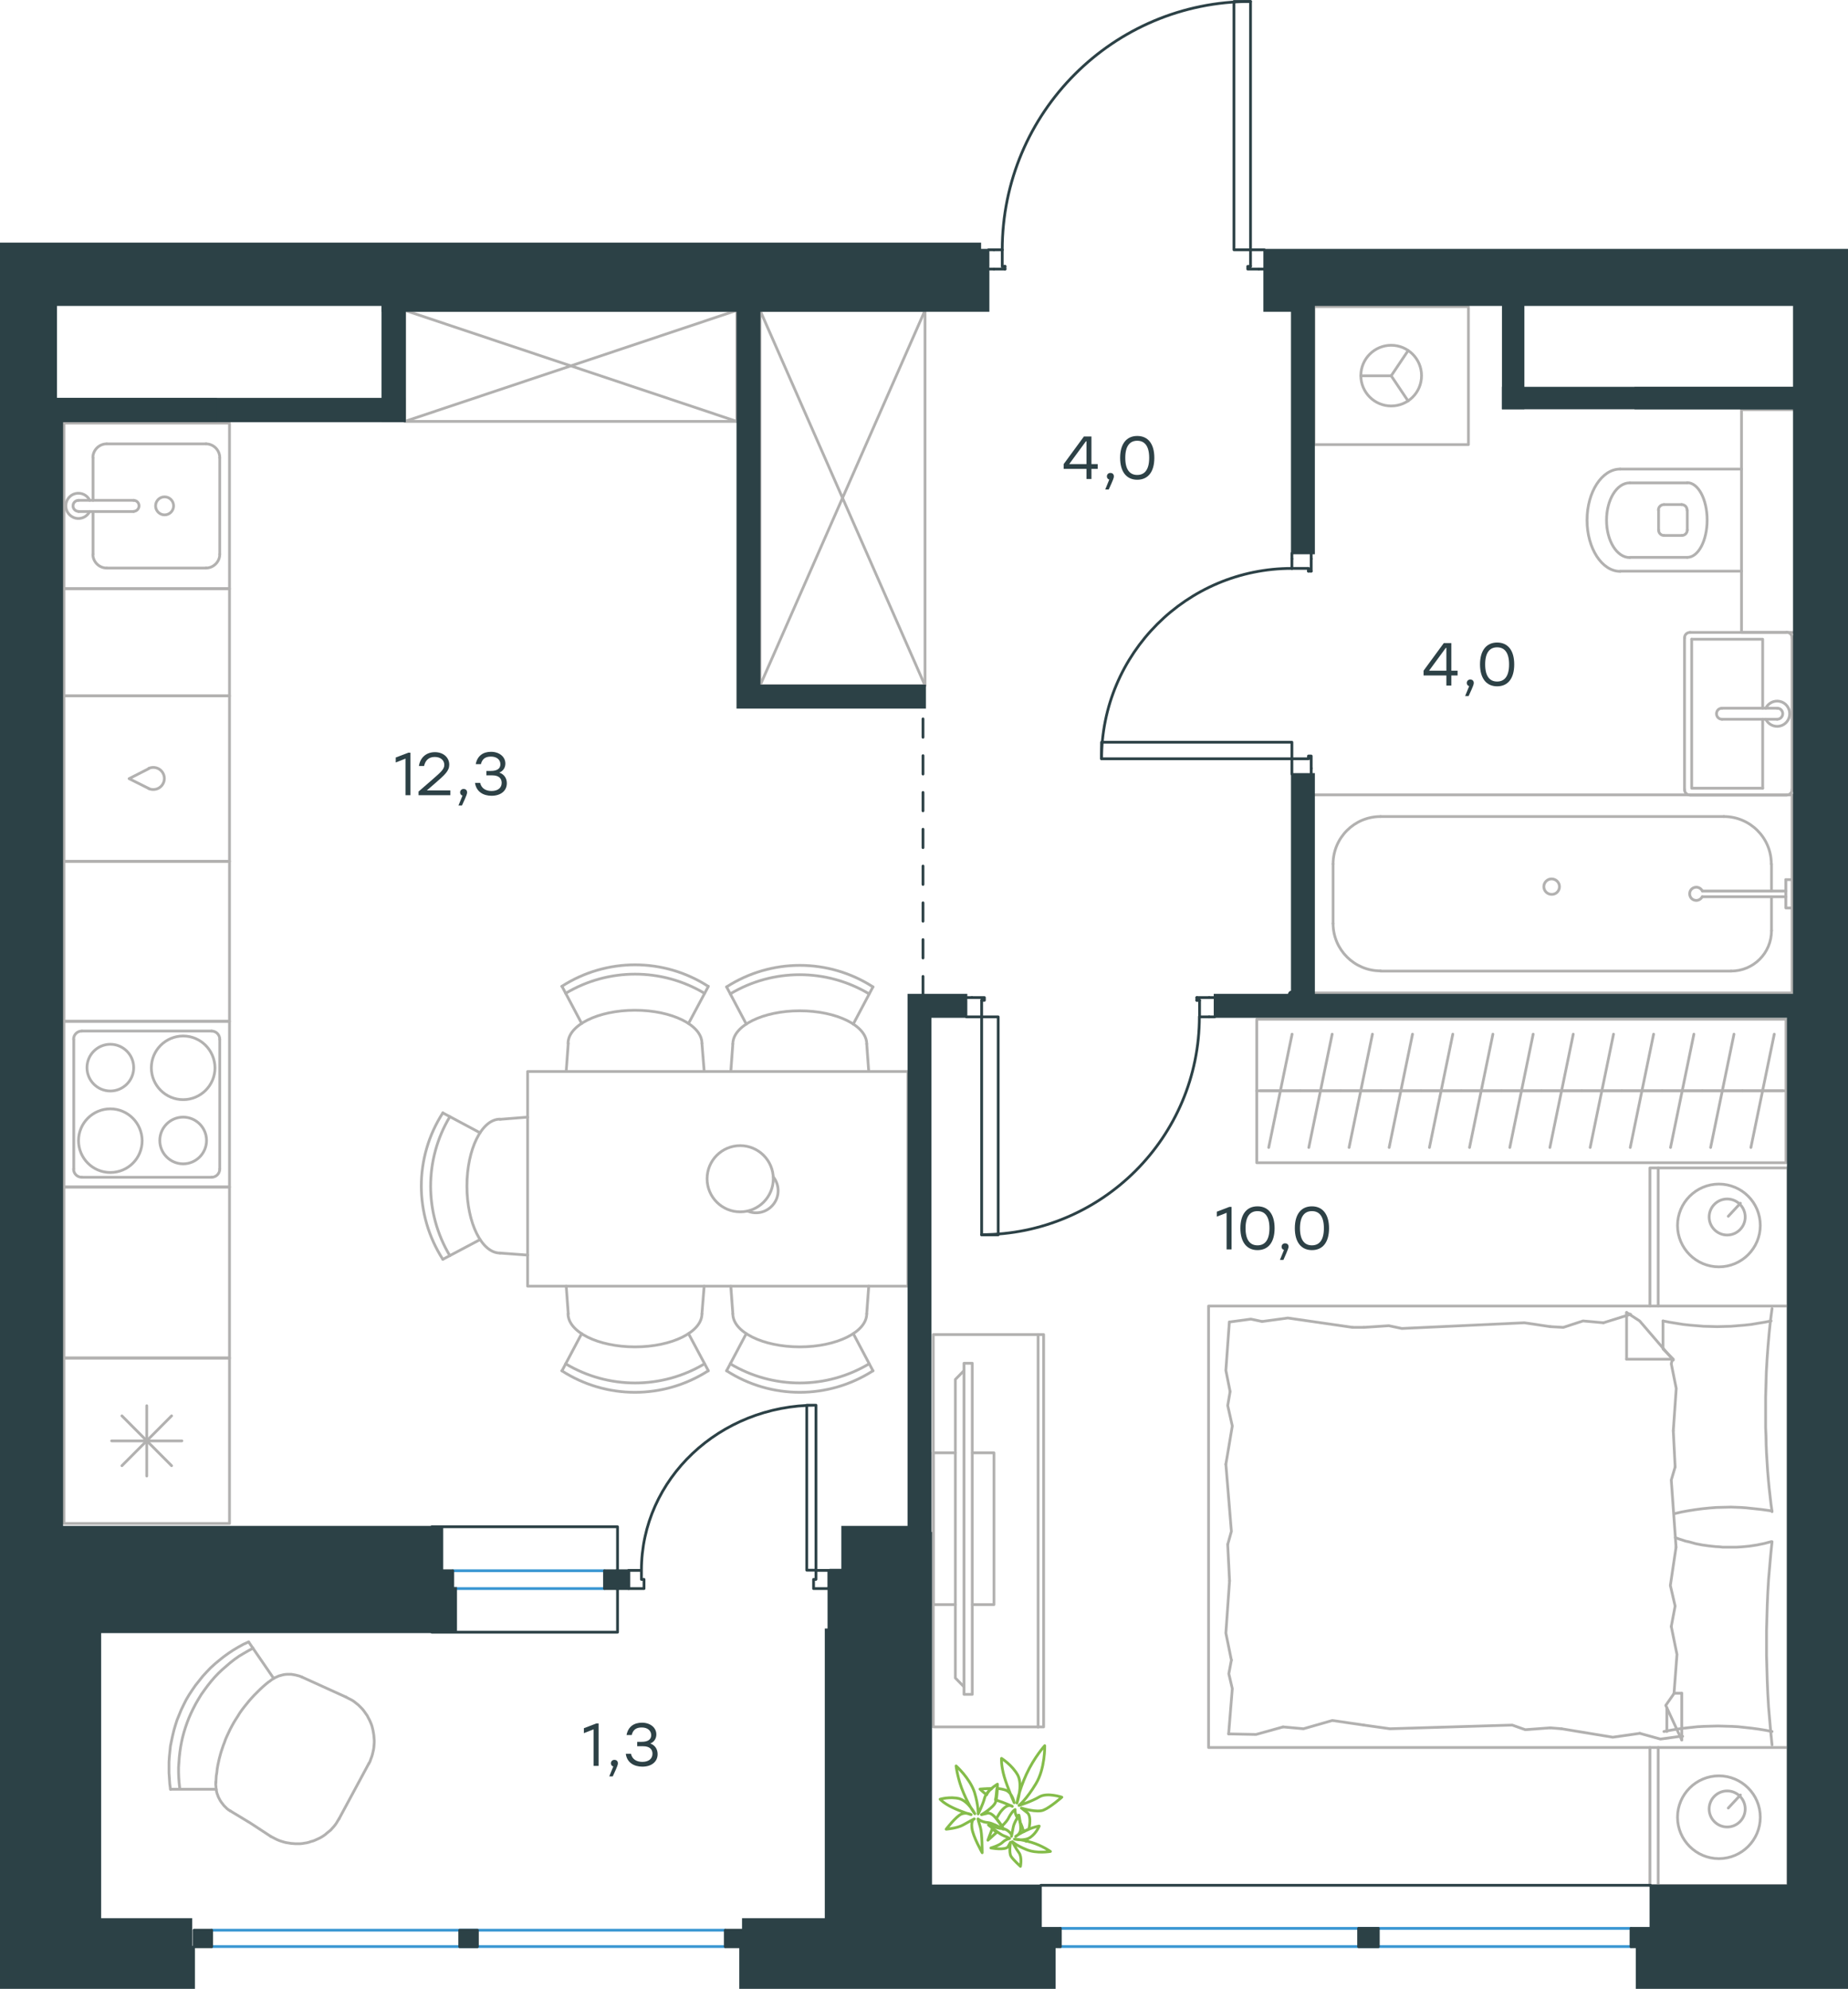 <?xml version="1.0" encoding="utf-8"?>
<!-- Generator: Adobe Illustrator 26.5.0, SVG Export Plug-In . SVG Version: 6.00 Build 0)  -->
<svg version="1.1" id="Слой_1" xmlns="http://www.w3.org/2000/svg" xmlns:xlink="http://www.w3.org/1999/xlink" x="0px" y="0px"
	 viewBox="0 0 1004.9 1081.2" style="enable-background:new 0 0 1004.9 1081.2;" xml:space="preserve">
<style type="text/css">
	.st0{fill:none;stroke:#B2B1B0;stroke-width:1.5;stroke-linecap:round;stroke-linejoin:round;stroke-miterlimit:10;}
	.st1{fill:none;stroke:#2C4146;stroke-width:1.5;stroke-linecap:round;stroke-linejoin:round;stroke-miterlimit:10;}
	.st2{fill:none;stroke:#3996D2;stroke-width:1.5;stroke-linecap:round;stroke-linejoin:round;stroke-miterlimit:22.926;}
	.st3{fill:none;stroke:#2C4146;stroke-width:1.5;stroke-linecap:round;stroke-linejoin:round;stroke-miterlimit:22.926;}
	.st4{fill:#2C4146;stroke:#2C4146;stroke-miterlimit:10;}
	
		.st5{fill:none;stroke:#2D4146;stroke-width:1.5;stroke-linecap:round;stroke-linejoin:round;stroke-miterlimit:22.926;stroke-dasharray:10,10,0,0;}
	.st6{fill:none;stroke:#84BC4A;stroke-width:1.5;stroke-linecap:round;stroke-linejoin:round;stroke-miterlimit:22.926;}
	.st7{fill:#2D4146;}
</style>
<g>
	<line class="st0" x1="50.6" y1="248.8" x2="50.6" y2="272"/>
	<path class="st0" d="M89.5,270.1c-2.7,0-4.9,2.2-4.9,4.9c0,2.7,2.2,4.9,4.9,4.9c2.7,0,4.9-2.2,4.9-4.9
		C94.4,272.3,92.2,270.1,89.5,270.1z"/>
	<path class="st0" d="M72.6,278c1.6,0,3-1.3,3-3c0-1.7-1.3-3-3-3"/>
	<line class="st0" x1="42.7" y1="272" x2="72.7" y2="272"/>
	<path class="st0" d="M42.7,272c-1.6,0-3,1.3-3,3c0,1.6,1.3,3,3,3"/>
	<line class="st0" x1="42.7" y1="278.1" x2="72.7" y2="278.1"/>
	<path class="st0" d="M48.8,272c-1.4-2.9-4.6-4.4-7.7-3.7c-3.1,0.7-5.3,3.5-5.3,6.7c0,3.2,2.2,5.9,5.3,6.7c3.1,0.7,6.3-0.8,7.7-3.7"
		/>
	<path class="st0" d="M58,241.3c-4.1,0-7.5,3.4-7.5,7.5"/>
	<path class="st0" d="M50.5,301.3c0,4.1,3.4,7.5,7.5,7.5"/>
	<path class="st0" d="M119.5,248.8c0-4.1-3.4-7.5-7.5-7.5"/>
	<path class="st0" d="M112,308.8c4.1,0,7.5-3.4,7.5-7.5"/>
	<line class="st0" x1="58.1" y1="241.3" x2="112.1" y2="241.3"/>
	<line class="st0" x1="119.5" y1="248.8" x2="119.5" y2="301.3"/>
	<line class="st0" x1="112.1" y1="308.8" x2="58.1" y2="308.8"/>
	<line class="st0" x1="50.6" y1="301.3" x2="50.6" y2="278.1"/>
	<rect x="34.8" y="230" class="st0" width="90" height="90"/>
	<rect x="34.8" y="468.2" class="st0" width="90" height="87"/>
	<rect x="34.8" y="645.3" class="st0" width="90" height="93"/>
	<line class="st0" x1="503" y1="372.7" x2="413.3" y2="168.7"/>
	<polyline class="st0" points="413.3,168.7 503,168.7 413.3,372.7 	"/>
	<polyline class="st0" points="503,168.7 503,372.7 413.3,372.7 413.3,168.7 	"/>
	<path class="st0" d="M901.9,288.1c0,1.7,1.3,3,3,3"/>
	<path class="st0" d="M904.8,274.3c-1.6,0-3,1.3-3,3"/>
	<path class="st0" d="M914.5,291.1c1.7,0,3-1.3,3-3"/>
	<path class="st0" d="M917.4,277.3c0-1.7-1.3-3-3-3"/>
	<line class="st0" x1="914.5" y1="291.1" x2="904.9" y2="291.1"/>
	<line class="st0" x1="901.9" y1="288.2" x2="901.9" y2="277.4"/>
	<line class="st0" x1="904.9" y1="274.3" x2="914.5" y2="274.3"/>
	<line class="st0" x1="917.5" y1="277.4" x2="917.5" y2="288.2"/>
	<path class="st0" d="M917.5,303c6,0,10.8-9.1,10.8-20.3c0-11.2-4.8-20.3-10.8-20.3"/>
	<line class="st0" x1="886.3" y1="303" x2="917.5" y2="303"/>
	<path class="st0" d="M886.2,262.5c-7,0-12.6,9.1-12.6,20.3c0,11.2,5.6,20.3,12.6,20.3"/>
	<line class="st0" x1="886.3" y1="262.5" x2="917.5" y2="262.5"/>
	<path class="st0" d="M881,255c-9.9,0-18,12.4-18,27.8c0,15.3,8.1,27.8,18,27.8"/>
	<line class="st0" x1="881" y1="310.5" x2="947" y2="310.5"/>
	<line class="st0" x1="881" y1="255" x2="947" y2="255"/>
	<polyline class="st0" points="975.5,343.8 947,343.8 947,222.7 975.5,222.7 	"/>
	<polyline class="st0" points="765.7,218 756.5,204.3 765.7,190.6 	"/>
	<line class="st0" x1="756.5" y1="204.3" x2="740" y2="204.3"/>
	<path class="st0" d="M773,204.2c0-9.1-7.4-16.5-16.5-16.5c-9.1,0-16.5,7.4-16.5,16.5c0,9.1,7.4,16.5,16.5,16.5
		C765.6,220.7,773,213.4,773,204.2z"/>
	<rect x="714.5" y="166.7" class="st0" width="84" height="75"/>
	<line class="st0" x1="963.3" y1="505.9" x2="963.3" y2="487.5"/>
	<path class="st0" d="M925.7,484.4c-0.7-1.5-2.4-2.4-4.1-2c-1.7,0.4-2.8,1.8-2.8,3.5c0,1.7,1.2,3.2,2.8,3.5c1.7,0.4,3.3-0.5,4.1-2"
		/>
	<line class="st0" x1="971.1" y1="487.5" x2="925.8" y2="487.5"/>
	<line class="st0" x1="971.1" y1="484.4" x2="925.8" y2="484.4"/>
	<line class="st0" x1="971.1" y1="478.2" x2="974.5" y2="478.2"/>
	<polyline class="st0" points="971.1,478.2 971.1,493.6 974.5,493.6 	"/>
	<path class="st0" d="M848,482c0-2.3-1.9-4.2-4.3-4.2c-2.3,0-4.2,1.9-4.2,4.2c0,2.3,1.9,4.2,4.2,4.2C846.1,486.3,848,484.4,848,482z
		"/>
	<path class="st0" d="M941.3,527.9c12.2,0,22-9.8,22-22"/>
	<path class="st0" d="M963.2,469.7c0-14.3-11.6-25.8-25.8-25.8"/>
	<path class="st0" d="M724.9,502c0,14.3,11.6,25.8,25.8,25.8"/>
	<path class="st0" d="M750.7,443.9c-14.3,0-25.8,11.6-25.8,25.8"/>
	<line class="st0" x1="963.3" y1="469.7" x2="963.3" y2="484.4"/>
	<line class="st0" x1="941.3" y1="527.9" x2="750.7" y2="527.9"/>
	<line class="st0" x1="724.9" y1="502.1" x2="724.9" y2="469.7"/>
	<line class="st0" x1="750.7" y1="443.9" x2="937.4" y2="443.9"/>
	<rect x="713" y="432.1" class="st0" width="261.5" height="107.7"/>
	<line class="st0" x1="958.5" y1="391" x2="958.5" y2="428.5"/>
	<polyline class="st0" points="958.5,385 958.5,347.5 919.9,347.5 	"/>
	<polyline class="st0" points="919.9,347.5 919.9,428.5 958.5,428.5 	"/>
	<path class="st0" d="M916,429.2c0,1.7,1.3,3,3,3"/>
	<path class="st0" d="M919,343.8c-1.7,0-3,1.3-3,3"/>
	<path class="st0" d="M971.5,432.2c1.7,0,3-1.3,3-3"/>
	<path class="st0" d="M974.5,346.7c0-1.6-1.3-3-3-3"/>
	<path class="st0" d="M936.4,385c-1.7,0-3,1.3-3,3c0,1.7,1.3,3,3,3"/>
	<line class="st0" x1="966.4" y1="391" x2="936.4" y2="391"/>
	<path class="st0" d="M966.4,391c1.6,0,3-1.3,3-3c0-1.7-1.3-3-3-3"/>
	<line class="st0" x1="966.4" y1="385" x2="936.4" y2="385"/>
	<path class="st0" d="M960.2,391c1.4,2.9,4.6,4.4,7.7,3.7c3.1-0.7,5.3-3.5,5.3-6.7c0-3.2-2.2-6-5.3-6.7c-3.1-0.7-6.3,0.8-7.7,3.7"/>
	<line class="st0" x1="971.5" y1="432.3" x2="919" y2="432.3"/>
	<line class="st0" x1="916" y1="429.3" x2="916" y2="346.8"/>
	<line class="st0" x1="919" y1="343.8" x2="971.5" y2="343.8"/>
	<line class="st0" x1="974.5" y1="346.8" x2="974.5" y2="429.3"/>
	<line class="st0" x1="884.5" y1="714.1" x2="886.6" y2="714.5"/>
	<polyline class="st0" points="909.9,777.8 911.5,754.8 908.8,741.4 909.4,738.9 	"/>
	<polyline class="st0" points="910.3,920.5 911.9,899.4 908.8,884.2 	"/>
	<polyline class="st0" points="911.4,841.1 908.8,804.6 910.9,797.5 	"/>
	<polyline class="st0" points="908.8,884.2 910.9,873.1 908.3,861.9 911.4,841.1 	"/>
	<line class="st0" x1="910.9" y1="797.5" x2="909.9" y2="777.8"/>
	<polyline class="st0" points="904.3,718.1 907.9,718.8 911.6,719.4 915.3,720 919,720.4 922.7,720.7 926.4,721 930.1,721.1 
		933.7,721.2 937.5,721.1 941.2,721 944.9,720.7 948.6,720.4 952.3,720 955.8,719.4 959.5,718.8 963.1,718.1 	"/>
	<polyline class="st0" points="963.6,711.4 962.7,718.2 962,725 961.4,731.9 960.9,738.8 960.5,745.7 960.3,752.6 960.1,759.6 
		960.1,766.6 960.1,771.3 960.1,776 960.3,780.7 960.4,785.4 960.6,790.1 960.9,794.9 961.2,799.6 961.6,804.4 962,808.7 
		962.5,813.1 963,817.5 963.6,821.8 	"/>
	<polyline class="st0" points="849.1,939.8 877,944.4 891.7,942.3 	"/>
	<polyline class="st0" points="891.7,942.3 902.9,945.4 914,943.9 915,943.9 	"/>
	<line class="st0" x1="843" y1="939.3" x2="849.1" y2="939.8"/>
	<polyline class="st0" points="741.6,937.8 755.8,939.8 822.3,937.8 829.4,940.3 843,939.3 	"/>
	<polyline class="st0" points="668.1,942.6 683,942.9 697.7,938.8 	"/>
	<polyline class="st0" points="697.7,938.8 708.8,939.8 724.5,935.3 741.6,937.8 	"/>
	<polyline class="st0" points="735.5,721.6 700.3,716.5 686.3,718.4 	"/>
	<polyline class="st0" points="686.3,718.4 680.2,717.1 669.1,718.6 	"/>
	<line class="st0" x1="741.6" y1="721.6" x2="735.5" y2="721.6"/>
	<polyline class="st0" points="843,721.2 828.9,719.1 762.3,722.2 755.2,720.7 741.6,721.6 	"/>
	<line class="st0" x1="886.6" y1="714.5" x2="871.9" y2="719.1"/>
	<polyline class="st0" points="871.9,719.1 860.8,718.1 850.1,721.6 843,721.2 	"/>
	<polyline class="st0" points="963.6,821.4 957.9,820.6 952.3,820 949.5,819.7 946.7,819.5 944,819.4 941.3,819.3 937.3,819.4 
		933.4,819.5 929.5,819.8 925.6,820.2 921.8,820.7 918,821.3 914.2,822 910.4,822.9 	"/>
	<polyline class="st0" points="963.6,941.3 960,940.6 956.3,940 952.6,939.5 948.9,939.1 945.2,938.7 941.5,938.5 937.9,938.4 
		934.2,938.3 930.4,938.4 926.7,938.5 923,938.7 919.3,939.1 915.7,939.5 912,940 908.4,940.6 904.8,941.3 	"/>
	<polyline class="st0" points="911,835.9 912.9,836.6 914.8,837.2 916.6,837.8 918.5,838.2 922.1,839.2 925.7,839.9 929.3,840.4 
		933.1,840.8 935,840.9 936.9,841.1 938.8,841.1 940.8,841.1 944.1,841.1 947.4,840.9 949.5,840.7 951.5,840.5 953.4,840.2 
		955.4,839.9 957.3,839.5 959.3,839.1 961.2,838.6 963.1,838.1 	"/>
	<polyline class="st0" points="963.6,838.1 962.9,844.9 962.3,851.8 961.7,858.7 961.3,865.5 961,872.4 960.8,879.3 960.6,886.4 
		960.6,893.3 960.6,900.2 960.8,907.1 961,914 961.3,921 961.7,927.9 962.3,934.8 962.9,941.7 963.6,948.6 	"/>
	<polyline class="st0" points="668.6,859.4 666.6,887.8 669.6,902.5 	"/>
	<polyline class="st0" points="669.6,902.5 668.2,909.9 670.1,918 668.1,942.6 	"/>
	<polyline class="st0" points="668.5,718.6 666.6,745 668.9,756.5 	"/>
	<polyline class="st0" points="666.6,796 669.6,832.5 667.6,839.6 	"/>
	<polyline class="st0" points="668.9,756.5 667.6,764.1 670.1,775.2 666.6,796 	"/>
	<line class="st0" x1="667.6" y1="839.6" x2="668.6" y2="859.4"/>
	<line class="st0" x1="914.5" y1="945.9" x2="914.5" y2="920.5"/>
	<polyline class="st0" points="909.9,739.4 891.6,718.1 884.5,713.5 	"/>
	<line class="st0" x1="910.3" y1="920.5" x2="914.5" y2="920.5"/>
	<line class="st0" x1="904.3" y1="718.1" x2="904.3" y2="732.9"/>
	<polyline class="st0" points="914.5,945.9 905.8,927.1 910.4,920.5 	"/>
	<line class="st0" x1="884.5" y1="713.5" x2="884.5" y2="738.9"/>
	<polyline class="st0" points="904.3,733.3 909.9,738.9 884.5,738.9 	"/>
	<line class="st0" x1="906.4" y1="928.5" x2="906.4" y2="941.3"/>
	<line class="st0" x1="939.8" y1="661.2" x2="946.4" y2="654.1"/>
	<path class="st0" d="M939.2,651.8c-5.4,0-9.8,4.4-9.8,9.8c0,5.4,4.4,9.8,9.8,9.8c5.4,0,9.8-4.4,9.8-9.8
		C949,656.2,944.6,651.8,939.2,651.8z"/>
	<path class="st0" d="M934.7,643.7c-12.4,0-22.5,10.1-22.5,22.5c0,12.4,10.1,22.5,22.5,22.5c12.4,0,22.5-10.1,22.5-22.5
		C957.2,653.7,947.1,643.7,934.7,643.7z"/>
	<line class="st0" x1="939.8" y1="982.9" x2="946.4" y2="975.8"/>
	<path class="st0" d="M939.2,973.6c-5.4,0-9.8,4.4-9.8,9.8s4.4,9.8,9.8,9.8c5.4,0,9.8-4.4,9.8-9.8S944.6,973.6,939.2,973.6z"/>
	<path class="st0" d="M934.7,965.4c-12.4,0-22.5,10.1-22.5,22.5c0,12.4,10.1,22.5,22.5,22.5c12.4,0,22.5-10.1,22.5-22.5
		C957.2,975.5,947.1,965.4,934.7,965.4z"/>
	<line class="st0" x1="901.7" y1="710" x2="901.7" y2="634.9"/>
	<line class="st0" x1="901.7" y1="1025" x2="901.7" y2="950"/>
	<polyline class="st0" points="972.2,710 972.2,634.9 897.2,634.9 897.2,710 	"/>
	<polyline class="st0" points="972.2,950 972.2,1025 897.2,1025 897.2,950 	"/>
	<rect x="657.2" y="710" class="st0" width="315" height="240"/>
	<line class="st0" x1="507.5" y1="872.3" x2="519.5" y2="872.3"/>
	<line class="st0" x1="507.5" y1="789.8" x2="519.5" y2="789.8"/>
	<polyline class="st0" points="524.2,745.1 519.5,749.9 519.5,912.2 524.2,917 	"/>
	<rect x="524.2" y="741.1" class="st0" width="4.5" height="180"/>
	<polyline class="st0" points="528.8,789.8 540.5,789.8 540.5,872.3 528.8,872.3 	"/>
	<line class="st0" x1="507.5" y1="872.3" x2="507.5" y2="789.8"/>
	<line class="st0" x1="564.5" y1="725.5" x2="564.5" y2="938.9"/>
	<rect x="507.5" y="725.5" class="st0" width="60" height="213.3"/>
	<line class="st0" x1="685.3" y1="593" x2="707.1" y2="593"/>
	<line class="st0" x1="702.6" y1="562.2" x2="689.9" y2="623.8"/>
	<line class="st0" x1="707.1" y1="593" x2="729" y2="593"/>
	<line class="st0" x1="724.4" y1="562.2" x2="711.7" y2="623.8"/>
	<line class="st0" x1="729" y1="593" x2="750.9" y2="593"/>
	<line class="st0" x1="746.3" y1="562.2" x2="733.6" y2="623.8"/>
	<line class="st0" x1="750.9" y1="593" x2="772.7" y2="593"/>
	<line class="st0" x1="768.1" y1="562.2" x2="755.4" y2="623.8"/>
	<line class="st0" x1="772.7" y1="593" x2="794.6" y2="593"/>
	<line class="st0" x1="790" y1="562.2" x2="777.3" y2="623.8"/>
	<line class="st0" x1="794.6" y1="593" x2="816.4" y2="593"/>
	<line class="st0" x1="811.8" y1="562.2" x2="799.1" y2="623.8"/>
	<line class="st0" x1="816.4" y1="593" x2="838.2" y2="593"/>
	<line class="st0" x1="833.7" y1="562.2" x2="821" y2="623.8"/>
	<line class="st0" x1="683.4" y1="593" x2="971.2" y2="593"/>
	<line class="st0" x1="838.2" y1="593" x2="860.1" y2="593"/>
	<line class="st0" x1="855.5" y1="562.2" x2="842.8" y2="623.8"/>
	<line class="st0" x1="860.1" y1="593" x2="881.9" y2="593"/>
	<line class="st0" x1="877.4" y1="562.2" x2="864.7" y2="623.8"/>
	<line class="st0" x1="881.9" y1="593" x2="903.8" y2="593"/>
	<line class="st0" x1="899.2" y1="562.2" x2="886.5" y2="623.8"/>
	<line class="st0" x1="903.8" y1="593" x2="925.7" y2="593"/>
	<line class="st0" x1="921.1" y1="562.2" x2="908.4" y2="623.8"/>
	<line class="st0" x1="925.7" y1="593" x2="947.5" y2="593"/>
	<line class="st0" x1="942.9" y1="562.2" x2="930.2" y2="623.8"/>
	<line class="st0" x1="947.5" y1="593" x2="969.4" y2="593"/>
	<line class="st0" x1="964.8" y1="562.2" x2="952.1" y2="623.8"/>
	<rect x="683.4" y="554.1" class="st0" width="287.8" height="78"/>
	<path class="st0" d="M397.1,741.4c23.2,13.9,52.3,13.9,75.5,0"/>
	<path class="st0" d="M395.1,745.2c24.2,15.6,55.3,15.6,79.6,0"/>
	<line class="st0" x1="464" y1="725" x2="474.7" y2="745.2"/>
	<line class="st0" x1="405.8" y1="725" x2="395.1" y2="745.2"/>
	<line class="st0" x1="398.5" y1="714.2" x2="397.4" y2="699.2"/>
	<line class="st0" x1="471.3" y1="714.2" x2="472.4" y2="699.2"/>
	<path class="st0" d="M398.5,714.2c0,9.9,16.3,18,36.4,18c20.1,0,36.4-8.1,36.4-18"/>
	<path class="st0" d="M472.6,540.3c-23.2-13.9-52.3-13.9-75.5,0"/>
	<path class="st0" d="M474.7,536.5c-24.2-15.6-55.3-15.6-79.6,0"/>
	<line class="st0" x1="464" y1="556.7" x2="474.7" y2="536.5"/>
	<line class="st0" x1="405.8" y1="556.7" x2="395.1" y2="536.5"/>
	<line class="st0" x1="398.5" y1="567.5" x2="397.4" y2="582.5"/>
	<line class="st0" x1="471.3" y1="567.5" x2="472.4" y2="582.5"/>
	<path class="st0" d="M471.3,567.5c0-9.9-16.3-18-36.4-18c-20.1,0-36.4,8.1-36.4,18"/>
	<path class="st0" d="M383.1,540c-23.2-13.9-52.3-13.9-75.5,0"/>
	<path class="st0" d="M385.1,536.2c-24.2-15.6-55.3-15.6-79.6,0"/>
	<line class="st0" x1="316.3" y1="556.4" x2="305.6" y2="536.2"/>
	<line class="st0" x1="374.4" y1="556.4" x2="385.2" y2="536.2"/>
	<line class="st0" x1="381.7" y1="567.2" x2="382.9" y2="582.2"/>
	<line class="st0" x1="309" y1="567.2" x2="307.9" y2="582.2"/>
	<path class="st0" d="M381.7,567.2c0-9.9-16.3-18-36.4-18s-36.4,8.1-36.4,18"/>
	<path class="st0" d="M244.6,607.1c-13.9,23.2-13.9,52.3,0,75.5"/>
	<path class="st0" d="M240.8,605c-15.6,24.2-15.6,55.3,0,79.6"/>
	<line class="st0" x1="261" y1="673.9" x2="240.8" y2="684.6"/>
	<line class="st0" x1="261" y1="615.8" x2="240.8" y2="605"/>
	<line class="st0" x1="271.9" y1="608.5" x2="286.9" y2="607.3"/>
	<line class="st0" x1="271.9" y1="681.2" x2="286.9" y2="682.3"/>
	<path class="st0" d="M271.9,608.4c-9.9,0-18,16.3-18,36.4c0,20.1,8.1,36.4,18,36.4"/>
	<path class="st0" d="M307.6,741.4c23.2,13.9,52.3,13.9,75.5,0"/>
	<path class="st0" d="M305.5,745.2c24.2,15.6,55.3,15.6,79.6,0"/>
	<line class="st0" x1="374.4" y1="725" x2="385.2" y2="745.2"/>
	<line class="st0" x1="316.3" y1="725" x2="305.6" y2="745.2"/>
	<line class="st0" x1="309" y1="714.2" x2="307.9" y2="699.2"/>
	<line class="st0" x1="381.7" y1="714.2" x2="382.9" y2="699.2"/>
	<path class="st0" d="M308.9,714.2c0,9.9,16.3,18,36.4,18s36.4-8.1,36.4-18"/>
	<path class="st0" d="M406.6,658.4c5,2.1,10.8,0.5,14.1-3.9c3.3-4.3,3.2-10.3-0.1-14.6"/>
	<circle class="st0" cx="402.5" cy="640.8" r="18"/>
	<rect x="286.9" y="582.5" class="st0" width="206.8" height="116.7"/>
	<line class="st0" x1="66.3" y1="796.8" x2="93.3" y2="769.7"/>
	<line class="st0" x1="93.3" y1="796.8" x2="66.3" y2="769.7"/>
	<line class="st0" x1="60.7" y1="783.3" x2="98.9" y2="783.3"/>
	<line class="st0" x1="79.8" y1="802.4" x2="79.8" y2="764.2"/>
	<rect x="34.8" y="738.2" class="st0" width="90" height="90"/>
	<path class="st0" d="M60,602.8c-9.5,0-17.3,7.7-17.3,17.3c0,9.5,7.7,17.3,17.3,17.3s17.3-7.7,17.3-17.3
		C77.2,610.5,69.5,602.8,60,602.8z"/>
	<path class="st0" d="M60,567.7c-7,0-12.7,5.7-12.7,12.7c0,7,5.7,12.7,12.7,12.7s12.7-5.7,12.7-12.7C72.7,573.4,67,567.7,60,567.7z"
		/>
	<path class="st0" d="M99.6,563.2c-9.5,0-17.3,7.7-17.3,17.3c0,9.5,7.7,17.3,17.3,17.3c9.5,0,17.3-7.7,17.3-17.3
		C116.8,570.9,109.1,563.2,99.6,563.2z"/>
	<path class="st0" d="M99.6,607.3c-7,0-12.7,5.7-12.7,12.7c0,7,5.7,12.7,12.7,12.7c7,0,12.7-5.7,12.7-12.7
		C112.3,613,106.6,607.3,99.6,607.3z"/>
	<path class="st0" d="M44.5,560.5c-2.5,0-4.5,2-4.5,4.5"/>
	<path class="st0" d="M40,635.5c0,2.5,2,4.5,4.5,4.5"/>
	<path class="st0" d="M119.5,565c0-2.5-2-4.5-4.5-4.5"/>
	<path class="st0" d="M115,640c2.5,0,4.5-2,4.5-4.5"/>
	<line class="st0" x1="40.1" y1="565" x2="40.1" y2="635.5"/>
	<line class="st0" x1="115.1" y1="560.5" x2="44.5" y2="560.5"/>
	<line class="st0" x1="119.5" y1="635.5" x2="119.5" y2="565"/>
	<line class="st0" x1="44.5" y1="640" x2="115.1" y2="640"/>
	<rect x="34.8" y="555.3" class="st0" width="90" height="90"/>
	<rect x="34.8" y="320.1" class="st0" width="90" height="58.2"/>
	<path class="st0" d="M80.9,428.7c2.5,1.1,5.5,0.4,7.2-1.8c1.7-2.2,1.7-5.2,0-7.4c-1.7-2.2-4.7-2.9-7.2-1.8"/>
	<polyline class="st0" points="81,417.8 70.2,423.3 81,428.7 	"/>
	<rect x="34.8" y="378.3" class="st0" width="90" height="90"/>
	<line class="st0" x1="220.1" y1="229.1" x2="400.7" y2="168.7"/>
	<polyline class="st0" points="400.7,168.7 400.7,229.1 220.1,168.7 	"/>
	<polyline class="st0" points="400.7,229.1 220.1,229.1 220.1,168.7 400.7,168.7 	"/>
	<polyline class="st0" points="164.2,911.7 163,911.2 161.9,910.9 160.7,910.6 159.6,910.4 158.4,910.2 157.2,910.2 156,910.2 
		154.9,910.3 153.8,910.5 152.7,910.8 151.6,911.1 150.5,911.6 149.4,912.1 148.4,912.7 147.5,913.3 146.5,914.1 	"/>
	<polyline class="st0" points="117.4,968.6 117.3,969.9 117.4,971.1 117.5,972.3 117.7,973.5 117.9,974.6 118.3,975.7 118.7,976.8 
		119.2,977.8 119.8,978.9 120.4,979.8 121.1,980.7 121.8,981.6 122.6,982.4 123.4,983.2 124.3,983.9 125.3,984.5 	"/>
	<polyline class="st0" points="147.2,998.3 149.5,999.5 150.7,1000.1 151.9,1000.6 153.1,1001 154.4,1001.4 155.6,1001.7 
		156.9,1001.9 158.1,1002.1 159.3,1002.2 160.6,1002.3 161.8,1002.3 163.1,1002.3 164.3,1002.2 165.5,1002 166.8,1001.8 168,1001.5 
		169.1,1001.1 170.3,1000.8 171.5,1000.3 172.6,999.8 173.7,999.3 174.8,998.7 175.9,998 176.9,997.3 177.8,996.5 178.8,995.7 
		179.8,994.9 180.6,994 181.5,993 182.3,992 183,991 183.7,989.8 184.4,988.7 	"/>
	<polyline class="st0" points="135.2,892.6 132.3,893.9 129.6,895.4 126.9,897 124.2,898.8 121.7,900.6 119.2,902.6 116.8,904.6 
		114.5,906.7 112.3,909 110.2,911.3 108.3,913.7 106.3,916.2 104.5,918.8 102.8,921.4 101.2,924.1 99.8,926.9 98.5,929.6 
		97.4,932.3 96.3,935 95.4,937.8 94.6,940.5 93.9,943.4 93.3,946.2 92.7,949.1 92.4,952 92.1,954.9 91.9,957.9 91.9,960.8 
		91.9,963.8 92.1,966.7 92.3,969.7 92.7,972.7 	"/>
	<polyline class="st0" points="146,914.4 144.4,915.7 142.8,917.1 141.3,918.5 139.8,920 138.3,921.5 136.9,923 135.5,924.6 
		134.2,926.2 132.9,927.8 131.6,929.5 130.4,931.2 129.3,933 128.2,934.7 127.1,936.5 126.1,938.3 125.1,940.2 124.3,941.9 
		123.5,943.6 122.7,945.4 122.1,947.1 121.4,948.9 120.8,950.7 120.2,952.5 119.7,954.3 119.2,956.2 118.8,958 118.4,959.9 
		118.1,961.7 117.9,963.6 117.6,965.4 117.5,967.3 117.4,969.2 	"/>
	<polyline class="st0" points="137.6,896 135,897.4 132.4,898.9 129.9,900.4 127.5,902.1 125.2,903.9 123,905.8 120.8,907.7 
		118.7,909.7 116.7,911.8 114.8,914 112.9,916.4 111.2,918.7 109.5,921.1 107.9,923.7 106.4,926.3 105,929 103.8,931.5 102.7,934 
		101.7,936.6 100.8,939.2 100,941.8 99.3,944.4 98.7,947.1 98.2,949.8 97.8,952.6 97.5,955.3 97.3,958 97.1,960.8 97.1,963.6 
		97.2,966.3 97.4,969 97.7,971.8 	"/>
	<polyline class="st0" points="200.5,958.8 201.2,957.6 201.6,956.4 202.1,955.1 202.5,953.8 202.8,952.5 203.1,951.2 203.3,949.9 
		203.4,948.7 203.5,947.3 203.5,946 203.4,944.8 203.3,943.5 203.1,942.2 202.9,941 202.6,939.7 202.3,938.5 201.9,937.3 
		201.4,936.1 200.9,935 200.3,933.9 199.7,932.7 199,931.7 198.3,930.7 197.5,929.6 196.7,928.7 195.8,927.8 194.9,926.9 
		193.9,926.1 192.9,925.3 191.8,924.5 190.7,923.9 189.5,923.3 188.2,922.6 	"/>
	<line class="st0" x1="92.7" y1="972.7" x2="117.6" y2="972.7"/>
	<line class="st0" x1="135.2" y1="892.6" x2="148.8" y2="912.4"/>
	<line class="st0" x1="188.2" y1="922.6" x2="164.2" y2="911.7"/>
	<polyline class="st0" points="147.2,998.3 136.2,991.1 125.3,984.5 	"/>
	<line class="st0" x1="200.5" y1="958.8" x2="184.4" y2="988.7"/>
</g>
<line class="st1" x1="540.5" y1="135.8" x2="537.5" y2="135.8"/>
<polyline class="st1" points="687.5,135.8 684.5,135.8 680,135.8 "/>
<line class="st1" x1="545" y1="135.8" x2="540.5" y2="135.8"/>
<path class="st1" d="M680,0.8c-74.6,0-135,60.4-135,135"/>
<line class="st1" x1="540.5" y1="146.3" x2="546.5" y2="146.3"/>
<line class="st1" x1="684.5" y1="146.3" x2="687.5" y2="146.3"/>
<line class="st1" x1="680" y1="135.8" x2="680" y2="144.8"/>
<polyline class="st1" points="684.5,146.3 678.5,146.3 678.5,144.8 680,144.8 "/>
<line class="st1" x1="545" y1="144.8" x2="546.5" y2="144.8"/>
<line class="st1" x1="537.5" y1="146.3" x2="540.5" y2="146.3"/>
<line class="st1" x1="545" y1="135.8" x2="545" y2="144.8"/>
<line class="st1" x1="546.5" y1="144.8" x2="546.5" y2="146.3"/>
<polygon class="st1" points="680,102.7 680,0.8 671,0.8 671,33.6 671,135.8 680,135.8 "/>
<line class="st1" x1="657.5" y1="552.8" x2="660.5" y2="552.8"/>
<polyline class="st1" points="525.5,552.8 528.5,552.8 533.8,552.8 "/>
<line class="st1" x1="652.3" y1="552.8" x2="657.5" y2="552.8"/>
<path class="st1" d="M533.7,671.2c65.4,0,118.5-53,118.5-118.5"/>
<line class="st1" x1="657.5" y1="542.3" x2="650.8" y2="542.3"/>
<line class="st1" x1="528.5" y1="542.3" x2="525.5" y2="542.3"/>
<line class="st1" x1="533.8" y1="552.8" x2="533.8" y2="543.8"/>
<polyline class="st1" points="528.5,542.3 535.3,542.3 535.3,543.8 533.8,543.8 "/>
<line class="st1" x1="652.3" y1="543.8" x2="650.8" y2="543.8"/>
<line class="st1" x1="660.5" y1="542.3" x2="657.5" y2="542.3"/>
<line class="st1" x1="652.3" y1="552.8" x2="652.3" y2="543.8"/>
<line class="st1" x1="650.8" y1="543.8" x2="650.8" y2="542.3"/>
<polygon class="st1" points="533.8,585.8 533.8,671.3 542.8,671.3 542.8,638.4 542.8,552.8 533.8,552.8 "/>
<line class="st1" x1="702.5" y1="303.8" x2="702.5" y2="300.8"/>
<polyline class="st1" points="702.5,420.8 702.5,417.7 702.5,412.5 "/>
<line class="st1" x1="702.5" y1="309" x2="702.5" y2="303.8"/>
<path class="st1" d="M702.5,309C645.3,309,599,355.3,599,412.5"/>
<line class="st1" x1="713" y1="303.8" x2="713" y2="310.5"/>
<line class="st1" x1="713" y1="417.7" x2="713" y2="420.8"/>
<line class="st1" x1="702.5" y1="412.5" x2="711.5" y2="412.5"/>
<polyline class="st1" points="713,417.7 713,411 711.5,411 711.5,412.5 "/>
<line class="st1" x1="711.5" y1="309" x2="711.5" y2="310.5"/>
<line class="st1" x1="713" y1="300.8" x2="713" y2="303.8"/>
<line class="st1" x1="702.5" y1="309" x2="711.5" y2="309"/>
<line class="st1" x1="711.5" y1="310.5" x2="713" y2="310.5"/>
<polygon class="st1" points="599,412.5 599,403.5 631.9,403.5 702.5,403.5 702.5,412.5 669.5,412.5 "/>
<line class="st2" x1="246.4" y1="863.6" x2="328.7" y2="863.6"/>
<line class="st2" x1="246.2" y1="853.9" x2="328.7" y2="853.9"/>
<rect x="328.7" y="853.9" class="st3" width="6.6" height="9.7"/>
<rect x="234.8" y="830" class="st3" width="101" height="57.3"/>
<rect x="233" y="853.9" class="st3" width="13.2" height="9.7"/>
<path class="st3" d="M450.7,863.6v-9.9h-7v4.9h-1.3v5H450.7z M341.9,863.6h8.3v-5h-1.4v-4.9h-7V863.6z M443.7,763.9
	c-52.4,0-94.9,40.1-94.9,89.7 M443.7,763.9h-5v89.7h5V763.9z"/>
<rect x="451.3" y="853.6" class="st3" width="9.9" height="10"/>
<rect x="335.3" y="853.9" class="st3" width="6.6" height="9.7"/>
<line class="st2" x1="115.1" y1="1049.3" x2="394.4" y2="1049.3"/>
<line class="st2" x1="115.1" y1="1058.2" x2="394.4" y2="1058.2"/>
<rect x="105.5" y="1049.3" class="st3" width="9.6" height="9"/>
<rect x="394.4" y="1049.3" class="st3" width="9.6" height="9"/>
<rect x="250" y="1049.3" class="st3" width="9.6" height="9"/>
<line class="st2" x1="576.7" y1="1058.2" x2="886.9" y2="1058.2"/>
<line class="st2" x1="576.7" y1="1048.3" x2="886.9" y2="1048.3"/>
<rect x="566" y="1048.3" class="st3" width="10.6" height="10"/>
<rect x="886.9" y="1048.3" class="st3" width="10.7" height="10"/>
<rect x="738.8" y="1048.3" class="st3" width="10.7" height="10"/>
<line class="st3" x1="566" y1="1024.9" x2="897.5" y2="1024.9"/>
<polygon class="st4" points="0.5,1073.3 0.5,1080.8 44.8,1080.8 78.8,1080.8 105.5,1080.8 105.5,1058.3 78.8,1058.4 78.8,1058.3 
	0.5,1058.4 "/>
<polygon class="st4" points="890,1058.4 890,1073.3 890,1080.8 975.3,1080.8 1004.4,1080.8 1004.4,1058.3 975.3,1058.4 
	975.3,1058.3 926.4,1058.4 "/>
<polygon class="st4" points="530,1058.3 402.5,1058.4 402.5,1073.3 402.5,1080.8 530,1080.8 573.5,1080.8 573.5,1058.3 530,1058.4 
	"/>
<polygon class="st4" points="566,1028.3 566,1025.3 566,1025 527.6,1025 506.3,1025 506.3,1025.3 506,1025.3 506.3,1025 
	506.3,833.3 506,833.3 506,552.8 525.5,552.8 525.5,540.8 506,540.8 494,540.8 494,830.3 493.7,830.3 493.7,830 458,830 458,830.3 
	458,833.3 458,853.6 451.3,853.6 451.3,863.3 450.5,863.3 450.5,885.8 449,885.8 449,1043.3 404,1043.3 404,1044.8 404,1049.3 
	394.4,1049.3 394.4,1058.3 404,1058.3 404,1058.3 450.5,1058.3 473,1058.3 503,1058.3 530,1058.3 566,1058.3 566,1058.2 
	576.7,1058.2 576.7,1048.3 566,1048.3 "/>
<polygon class="st4" points="328.7,853.9 328.7,863.6 335.3,863.6 341.9,863.6 341.9,853.9 335.3,853.9 "/>
<rect x="105.5" y="1049.3" class="st4" width="9.6" height="9"/>
<rect x="250" y="1049.3" class="st4" width="9.6" height="9"/>
<rect x="886.9" y="1048.3" class="st4" width="10.7" height="10"/>
<rect x="738.8" y="1048.3" class="st4" width="10.7" height="10"/>
<line class="st5" x1="501.9" y1="540.8" x2="501.9" y2="382.6"/>
<g>
	<path class="st6" d="M554.1,981.5c0,0,4.1-3.3,9.2-11.8c5.1-8.4,4.8-20.7,4.8-20.7s-5.6,6.1-10,15.6c-4.3,9.5-5.1,15.6-5.1,15.6
		s3.3-9.5,0.5-15.1c-3.1-5.6-8.9-9.2-8.9-9.2s-0.3,3.8,1.5,10c1.8,6.1,5.4,14.1,5.4,14.1s-1-5.6-4.8-6.9c-1-0.3-2.8-0.8-4.6-0.8
		c-0.3,1.8-0.3,4.3-0.8,6.1c0.3,0.3,0.8,0.3,0.8,0.3c4.1,1.3,8.4,3.3,8.4,3.3s-2-2-5.6,2c-1,1-2,2.8-3.1,4.6c1,1.3,2.3,3.1,3.1,4.1
		c1.8-1.8,3.3-3.6,3.8-4.9c2-3.6,3.3-4.1,3.3-4.1s-0.3,1.8,1,4.1c0.5-0.8,0.8-1,0.8-1s0.3,1.5,0.8,3.6c0.8,1.5,1.5,3.3,2,5.4
		c0.8-0.5,1.5-0.8,2.6-1.3l0.3-0.3c0.8-3.6,0.8-7.4-0.8-8.7l-3.3-2.6c0,0,8.7,2.8,12.3,1c3.6-1.5,9.7-6.9,9.7-6.9s-7.7-2.6-12-0.3
		C560.7,979.5,554.1,981.5,554.1,981.5z M539.3,972.3c-3.3,0-6.4,0.3-6.4,0.3s1.5,1.5,3.6,3.1C537.2,974.1,538,973.1,539.3,972.3z
		 M540.6,992c-0.3,0.3-0.3,0.8-0.5,1c1,0.3,2.6,0.8,3.8,1l0.3-0.3C543.4,993.3,542.1,992.5,540.6,992z M539.5,994.3
		c-1.3,3.3-2.3,6.1-2.3,6.1s2.3-2,4.8-4.3C541.3,995.6,540.3,994.8,539.5,994.3z M557.7,1000.2c0,0.3,0.3,0.8,0.3,0.8h0.3
		c0-0.3,0.3-0.5,0.3-1C557.9,1000.2,557.9,1000.2,557.7,1000.2z"/>
	<path class="st6" d="M531.9,986.1c0,0,0.3-4.1-2-11.8c-2.6-7.7-10-14.3-10-14.3s0.8,7.2,4.1,14.8c3.3,7.7,6.1,11.2,6.1,11.2
		s-3.3-6.6-8.4-8.2c-5.1-1.3-10.5,0.3-10.5,0.3s2,2.3,6.9,4.6c4.8,2.3,10,3.8,10,3.8s-2.6-1.5-5.4-0.3c-3.1,1.5-8.2,8.2-8.2,8.2
		s6.1-0.5,9.2-2.3c3.1-1.8,6.1-3.3,6.1-3.3s-1.8,0.3-1.3,4.9c0.5,4.6,5.6,13.5,5.6,13.5s0-10.7-1-13.8c-1-3.1-1.3-4.6-1.3-4.6
		s2,1.8,5.4,2c2.6,0.3,5.6,2.3,7.7,3.3c0.3,0.3,0.8,0.3,0.8,0.3c-1-1.8-5.6-9.5-8.7-8.7l-3.3,0.8c0,0,6.6-3.8,7.7-6.9
		c1-3.1,1-9.7,1-9.7s-5.6,3.3-6.9,7.2C534.4,981.3,531.9,986.1,531.9,986.1z"/>
	<path class="st6" d="M550.5,1001.2c0,0,2,2,7.7,4.3c5.6,2.3,13,1,13,1s-4.3-3.1-10.2-4.9c-6.1-1.8-9.4-1.8-9.4-1.8s5.4,1.3,8.7-1
		c3.3-2.3,4.8-6.1,4.8-6.1s-2.3,0.3-5.9,1.8c-3.6,1.5-6.9,3.8-6.9,3.8s2-0.8,2.6-3.1c0.5-2.3-0.8-8.4-0.8-8.4s-2.6,3.8-3.1,6.4
		c-0.5,2.6-1,5.1-1,5.1s0.8-1-2-3.1c-2.8-2-10.5-3.1-10.5-3.1s6.1,5.1,8.4,5.9c2.3,0.8,3.1,1.5,3.1,1.5s-2,0.3-3.8,2
		c-1.8,1.8-6.4,3.1-6.4,3.1s8.2,1.5,9.4-0.8l1.3-2.3c0,0-1,5.6,0.3,7.7c1.3,2,5.1,5.4,5.1,5.4s1-4.9-0.8-7.4
		C552.3,1004.8,550.5,1001.2,550.5,1001.2z"/>
</g>
<rect x="817.2" y="210.8" class="st4" width="158.3" height="11.2"/>
<rect x="790.8" y="184.4" transform="matrix(-1.836970e-16 1 -1 -1.836970e-16 1012.828 -632.829)" class="st4" width="64" height="11.2"/>
<polygon class="st4" points="975.5,135.8 687.5,135.8 687.5,165.8 687.5,168.7 687.5,169 702.2,169 702.2,168.7 702.5,168.7 
	702.5,300.8 714.5,300.8 714.5,165.8 828.4,165.8 889.3,165.8 900.5,165.8 975.5,165.8 975.5,210.8 900.5,210.8 889.3,210.8 
	889.3,222 900.5,222 975.5,222 975.5,465.8 975.5,540.8 972.5,540.8 714.5,540.8 714.5,420.8 702.5,420.8 702.5,539 702.1,539.1 
	701.7,539.2 701.3,539.5 701.1,539.8 700.9,540.2 700.8,540.5 700.8,540.8 660.5,540.8 660.5,552.8 702.5,552.8 972.5,552.8 
	972.5,553.1 972.2,553.1 972.2,1025 972.5,1025.3 972.2,1025.3 972.2,1025 897.5,1025 897.5,1025.3 897.5,1028.3 897.5,1058.3 
	1004.4,1058.3 1004.4,135.8 "/>
<rect x="30.5" y="216.8" class="st4" width="189.6" height="12.2"/>
<rect x="170.2" y="179" transform="matrix(-1.836970e-16 1 -1 -1.836970e-16 399.162 -28.919)" class="st4" width="87.6" height="12.2"/>
<g>
	<path class="st7" d="M792.6,367.2h-3.4v5.5h-2.7v-5.5h-12.4v-2.6l11-15h4.1v15h3.4V367.2z M786.5,364.6v-12.4h-0.3l-9.1,12.4
		L786.5,364.6z"/>
	<path class="st7" d="M798.6,378.4h-1.9l2.2-5.4c-0.8-0.2-1.3-0.9-1.3-1.7c0-1.1,0.8-1.9,1.9-1.9c0.8,0,1.9,0.4,1.9,1.9
		C801.4,371.9,801.3,372.6,798.6,378.4z"/>
	<path class="st7" d="M823.4,361.2c0,7.6-3.4,11.9-9.3,11.9c-5.8,0-9.3-4.3-9.3-11.9s3.5-11.9,9.3-11.9
		C820,349.3,823.4,353.6,823.4,361.2z M820.6,361.2c0-6.6-2.6-9.3-6.5-9.3s-6.5,2.7-6.5,9.3s2.6,9.3,6.5,9.3
		S820.6,367.8,820.6,361.2z"/>
</g>
<g>
	<path class="st7" d="M596.9,254.9h-3.4v5.5h-2.7v-5.5h-12.4v-2.6l11-15h4.1v15h3.4V254.9z M590.8,252.3v-12.4h-0.3l-9.1,12.4
		L590.8,252.3z"/>
	<path class="st7" d="M602.9,266.1H601l2.2-5.4c-0.8-0.2-1.3-0.9-1.3-1.7c0-1.1,0.8-1.9,1.9-1.9c0.8,0,1.9,0.4,1.9,1.9
		C605.7,259.6,605.6,260.3,602.9,266.1z"/>
	<path class="st7" d="M627.7,248.9c0,7.6-3.4,11.9-9.3,11.9c-5.8,0-9.3-4.3-9.3-11.9s3.5-11.9,9.3-11.9
		C624.3,237,627.7,241.3,627.7,248.9z M624.9,248.9c0-6.6-2.6-9.3-6.5-9.3s-6.5,2.7-6.5,9.3c0,6.6,2.6,9.3,6.5,9.3
		S624.9,255.5,624.9,248.9z"/>
</g>
<g>
	<path class="st7" d="M669.7,656.1v23.1h-2.7v-19.9l-5.3,2.1v-2.7l6.8-2.6H669.7z"/>
	<path class="st7" d="M693.1,667.7c0,7.6-3.4,11.9-9.3,11.9c-5.8,0-9.3-4.3-9.3-11.9c0-7.7,3.5-11.9,9.3-11.9
		C689.7,655.8,693.1,660.1,693.1,667.7z M690.3,667.7c0-6.6-2.6-9.3-6.5-9.3s-6.5,2.7-6.5,9.3c0,6.6,2.6,9.3,6.5,9.3
		S690.3,674.3,690.3,667.7z"/>
	<path class="st7" d="M697.9,684.9h-1.9l2.2-5.4c-0.8-0.2-1.3-0.9-1.3-1.7c0-1.1,0.8-1.9,1.9-1.9c0.8,0,1.9,0.4,1.9,1.9
		C700.6,678.4,700.5,679.1,697.9,684.9z"/>
	<path class="st7" d="M722.7,667.7c0,7.6-3.4,11.9-9.3,11.9c-5.8,0-9.3-4.3-9.3-11.9c0-7.7,3.5-11.9,9.3-11.9
		C719.2,655.8,722.7,660.1,722.7,667.7z M719.9,667.7c0-6.6-2.6-9.3-6.5-9.3s-6.5,2.7-6.5,9.3c0,6.6,2.6,9.3,6.5,9.3
		S719.9,674.3,719.9,667.7z"/>
</g>
<g>
	<path class="st7" d="M325.5,936.9v23.1h-2.7v-19.9l-5.3,2.1v-2.7l6.8-2.6H325.5z"/>
	<path class="st7" d="M333.2,965.7h-1.9l2.2-5.4c-0.8-0.2-1.3-0.9-1.3-1.7c0-1.1,0.8-1.9,1.9-1.9c0.8,0,1.9,0.4,1.9,1.9
		C336,959.2,335.9,959.9,333.2,965.7z"/>
	<path class="st7" d="M357.6,953.6c0,4.2-3.4,6.8-8.3,6.8c-4.5,0-8.4-2.2-9-7h2.8c0.7,3.1,3.2,4.4,6.2,4.4c3.4,0,5.5-1.7,5.5-4.4
		c0-2.3-1.4-4.1-5.1-4.1h-3.2v-2.4h2.4c3.5,0,5.2-1.3,5.2-3.6c0-2.6-2.1-4.2-5.1-4.2c-2.8,0-4.7,1-5.5,4.1h-2.8
		c0.9-4.7,4.2-6.7,8.4-6.7c4.4,0,7.8,2.6,7.8,6.4c0,2.2-1.2,4.1-3.3,4.9C356.1,948.7,357.6,950.8,357.6,953.6z"/>
</g>
<g>
	<path class="st7" d="M223.2,409.2v23.1h-2.7v-19.9l-5.3,2.1v-2.7l6.8-2.6H223.2z"/>
	<path class="st7" d="M244.9,432.3h-17.3v-2l6.7-5.8c5.6-4.9,7.3-6.3,7.3-8.7c0-2.5-2-4.3-5.2-4.3c-3.3,0-5.1,1.9-5.8,4.9h-2.8
		c0.7-4.6,4-7.5,8.7-7.5c4.7,0,7.8,3,7.8,6.8c0,3.4-2.4,5.5-7.8,10.2l-4.4,3.8h12.8V432.3z"/>
	<path class="st7" d="M251.2,437.9h-1.9l2.2-5.4c-0.8-0.2-1.3-0.9-1.3-1.7c0-1.1,0.8-1.9,1.9-1.9c0.8,0,1.9,0.4,1.9,1.9
		C254,431.4,253.9,432.1,251.2,437.9z"/>
	<path class="st7" d="M275.6,425.8c0,4.2-3.4,6.8-8.3,6.8c-4.5,0-8.3-2.2-9-7h2.8c0.7,3.1,3.2,4.4,6.2,4.4c3.4,0,5.5-1.7,5.5-4.4
		c0-2.3-1.4-4.1-5.1-4.1h-3.2v-2.4h2.4c3.5,0,5.2-1.3,5.2-3.6c0-2.6-2.1-4.2-5.1-4.2c-2.8,0-4.7,1-5.5,4.1h-2.8
		c0.9-4.7,4.2-6.7,8.3-6.7c4.4,0,7.8,2.6,7.8,6.4c0,2.2-1.2,4.1-3.3,4.9C274.1,420.9,275.6,423,275.6,425.8z"/>
</g>
<polygon class="st4" points="533,132.4 500,132.4 500,132.7 499.7,132.4 110.8,132.4 0.5,132.4 0.5,132.8 0.5,144.8 0.5,192.7 
	0.5,204 0.5,465.8 0.5,516 0.5,1058.3 6.6,1058.3 30.5,1058.3 53,1058.3 62,1058.3 62,1058.3 104,1058.3 104,1056.8 104,1044.8 
	104,1043.3 54.5,1043.3 54.5,887.3 248,887.3 248,885.8 248,863.3 246.2,863.3 246.2,853.9 240.5,853.9 240.5,833.3 240.5,830.3 
	240.5,830 110.8,830 33.8,830 33.8,830.3 33.5,830.3 33.8,830 33.8,801.4 33.8,229.1 33.5,229.1 33.5,228.8 58.7,228.8 105.5,228.8 
	117.5,228.8 117.5,216.8 105.5,216.8 58.7,216.8 30.5,216.8 30.5,165.8 105.5,165.8 208,165.8 208,169 400.7,169 400.7,168.7 
	401,168.7 401,384.7 413,384.7 503,384.7 503,372.7 413,372.7 413,168.7 413.3,168.7 413.3,169 527.7,169 537.5,169 537.5,168.7 
	537.5,165.8 537.5,135.8 533,135.8 "/>
</svg>
